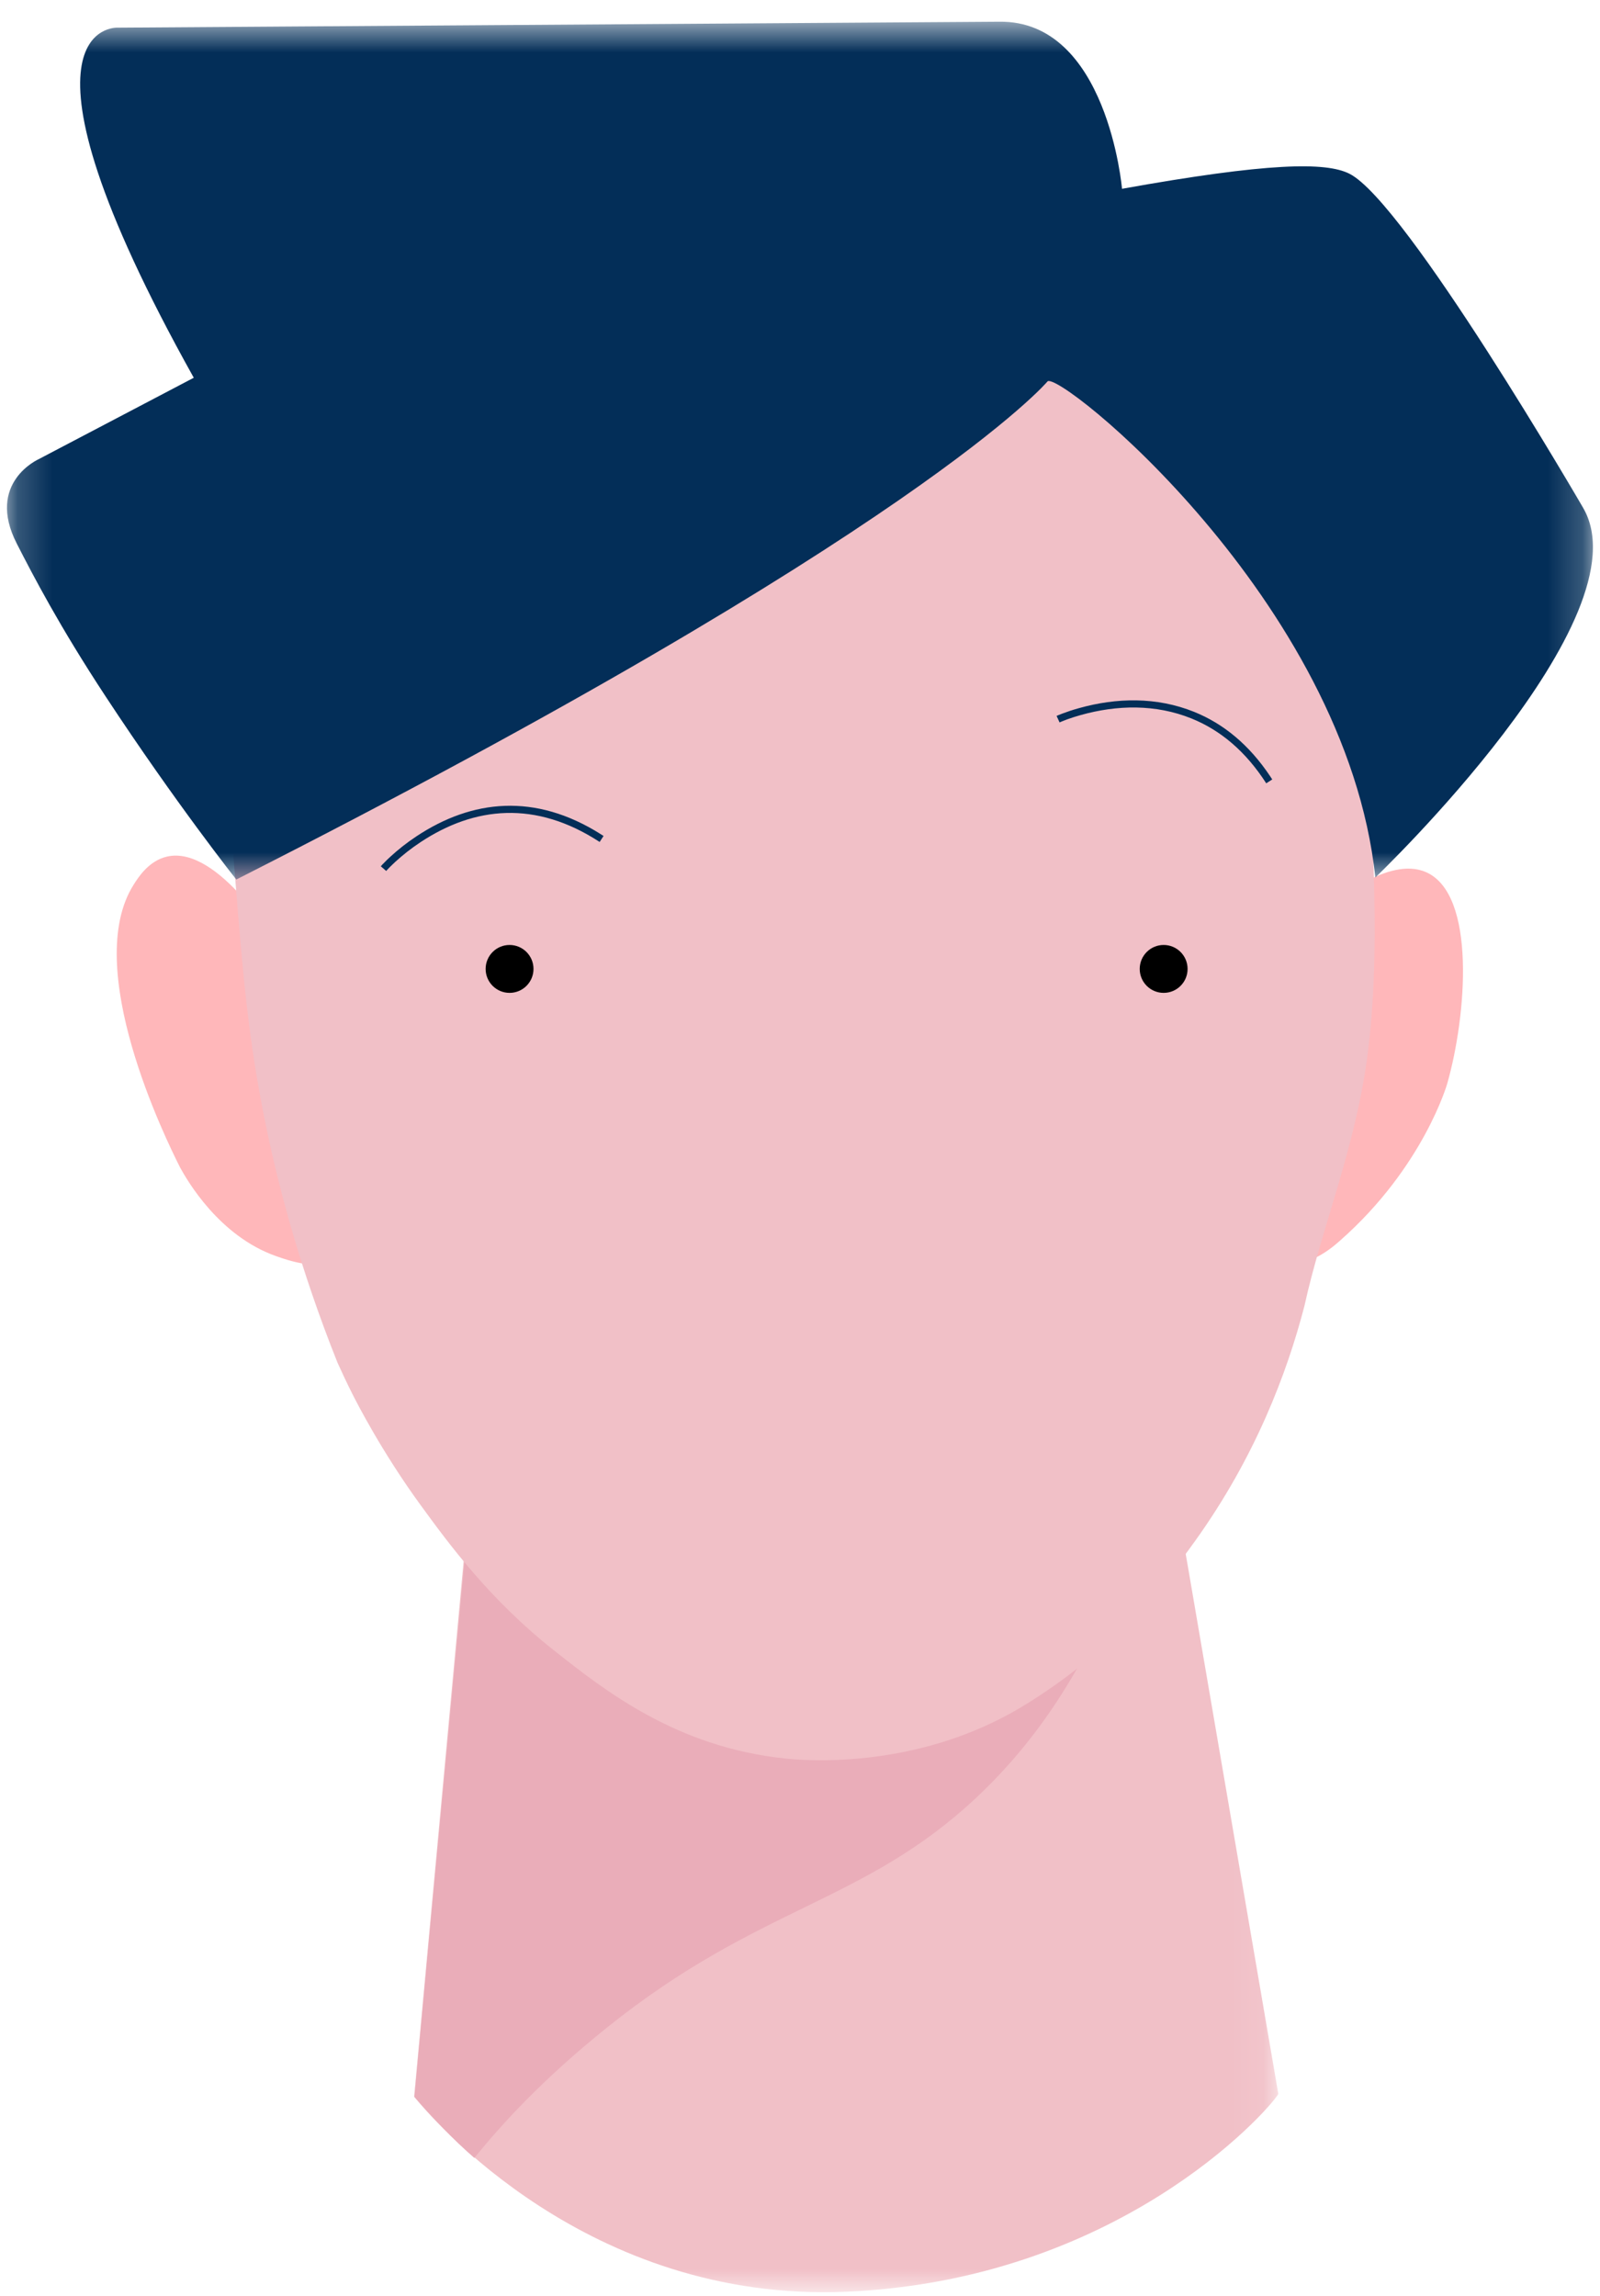 <?xml version="1.0" encoding="UTF-8"?>
<svg width="46px" height="66px" viewBox="0 0 46 66" version="1.1" xmlns="http://www.w3.org/2000/svg" xmlns:xlink="http://www.w3.org/1999/xlink">
    <title>face_1</title>
    <defs>
        <polygon id="path-1" points="0.081 0.009 24.928 0.009 24.928 28.165 0.081 28.165"></polygon>
        <polygon id="path-3" points="17.2 7.624 62.796 7.624 62.796 32.283 17.2 32.283"></polygon>
    </defs>
    <g id="EGS-Public-website" stroke="none" stroke-width="1" fill="none" fill-rule="evenodd">
        <g id="face_1" transform="translate(-17, -7)">
            <g id="Group-3" transform="translate(28.824, 44.727)">
                <mask id="mask-2" fill="white">
                    <use xlink:href="#path-1"></use>
                </mask>
                <g id="Clip-2"></g>
                <path d="M24.928,22.469 C24.58,23.023 20.288,27.815 12.507,28.151 C5.062,28.472 0.557,23.127 0.081,22.542 C0.777,15.031 1.472,7.52 2.167,0.009 L21.184,0.722 L22.333,7.335 L24.928,22.469 Z" id="Fill-1" fill="#F1C0C7" mask="url(#mask-2)"></path>
            </g>
            <path d="M49.191,52.353 C47.95,55.585 46.298,57.525 45.063,58.681 C41.808,61.728 38.842,61.763 34.461,65.276 C32.586,66.78 31.418,68.07 30.637,69.032 C30.342,68.777 30.021,68.469 29.708,68.144 C29.461,67.888 29.113,67.519 28.911,67.276 C29.607,59.765 30.296,52.581 30.991,45.07 L50.008,45.782 C49.736,47.972 49.463,50.163 49.191,52.353" id="Fill-4" fill="#EAADB9"></path>
            <path d="M24.984,34.173 C24.984,34.173 23.289,31.286 21.804,31.623 C21.274,31.743 20.972,32.227 20.845,32.427 C19.335,34.802 21.767,39.744 22.173,40.552 C22.382,40.935 23.297,42.528 24.933,43.107 C25.32,43.244 26.074,43.511 26.926,43.26 C27.272,43.158 27.537,43.009 27.6,42.95 C29.382,41.297 24.984,34.173 24.984,34.173" id="Fill-6" fill="#FFB7BA"></path>
            <path d="M54.929,33.296 C55.375,32.909 56.918,31.602 57.994,32.069 C59.451,32.702 59.164,36.196 58.608,38.15 C58.608,38.15 57.927,40.545 55.534,42.656 C55.32,42.846 54.826,43.282 54.111,43.364 C54.006,43.376 53.848,43.394 53.772,43.371 C53.333,43.238 53.368,41.037 54.929,33.296" id="Fill-8" fill="#FFB7BA"></path>
            <path d="M40.808,10.744 C39.203,10.675 35.952,10.758 32.428,12.515 C29.76,13.845 28.017,15.596 27.045,16.739 C24.256,20.917 23.634,24.425 23.502,26.551 C23.416,27.946 23.535,29.434 23.775,32.41 C23.979,34.951 24.138,36.925 24.66,39.428 C25.012,41.115 25.616,43.453 26.704,46.173 C26.829,46.451 26.97,46.751 27.131,47.071 C27.249,47.306 27.974,48.731 29.089,50.261 C29.889,51.358 31.063,52.969 32.924,54.44 C34.386,55.596 36.449,57.227 39.582,57.551 C39.899,57.584 43.261,57.95 46.395,56.053 C48.88,54.548 50.297,52.78 51.369,51.283 C53.086,48.884 54.002,46.473 54.503,44.538 C55.015,42.204 56.013,39.906 56.343,37.115 C56.745,33.698 56.347,30.265 56.342,27.436 C56.091,25.878 55.613,23.692 54.571,21.236 C53.886,19.623 53.116,18.26 52.391,17.148 C51.622,16.057 50.014,14.08 47.281,12.583 C44.609,11.121 42.135,10.814 40.808,10.744" id="Fill-10" fill="#F1C0C7"></path>
            <path d="M32.338,34.853 C32.338,35.233 32.03,35.541 31.65,35.541 C31.27,35.541 30.962,35.233 30.962,34.853 C30.962,34.473 31.27,34.164 31.65,34.164 C32.03,34.164 32.338,34.473 32.338,34.853" id="Fill-12" fill="#000000"></path>
            <path d="M51.143,34.853 C51.143,35.233 50.835,35.541 50.455,35.541 C50.075,35.541 49.767,35.233 49.767,34.853 C49.767,34.473 50.075,34.164 50.455,34.164 C50.835,34.164 51.143,34.473 51.143,34.853" id="Fill-14" fill="#000000"></path>
            <path d="M28.977,31.038 C30.571,29.983 32.381,29.785 34.271,30.979 L34.352,31.031 L34.24,31.203 C32.397,30.001 30.644,30.181 29.09,31.209 C28.815,31.391 28.57,31.586 28.359,31.78 C28.329,31.808 28.301,31.834 28.275,31.86 L28.2,31.933 L28.133,32.003 L28.103,32.037 L27.948,31.902 L27.999,31.846 L28.019,31.826 C28.053,31.79 28.091,31.752 28.132,31.712 L28.22,31.63 C28.439,31.428 28.692,31.226 28.977,31.038 Z" id="Stroke-16" fill="#032E58" fill-rule="nonzero"></path>
            <path d="M48.015,27.358 C49.1,27.053 50.25,27.028 51.331,27.463 C52.174,27.803 52.912,28.408 53.517,29.314 L53.577,29.406 L53.404,29.517 C52.812,28.595 52.086,27.989 51.254,27.653 C50.222,27.237 49.116,27.262 48.07,27.555 C47.931,27.594 47.804,27.635 47.689,27.676 L47.59,27.714 L47.512,27.745 L47.463,27.767 L47.377,27.58 L47.432,27.556 L47.515,27.523 L47.549,27.51 C47.686,27.458 47.842,27.406 48.015,27.358 Z" id="Stroke-18" fill="#032E58" fill-rule="nonzero"></path>
            <mask id="mask-4" fill="white">
                <use xlink:href="#path-3"></use>
            </mask>
            <g id="Clip-21"></g>
            <path d="M62.508,21.586 C62.508,21.586 57.413,12.802 55.794,11.993 C55.115,11.653 53.469,11.671 49.258,12.427 C49.258,12.427 48.84,7.577 45.725,7.624 L20.374,7.795 C20.374,7.795 16.859,7.624 22.571,17.859 L18.12,20.195 C18.12,20.195 16.581,20.87 17.484,22.63 C17.962,23.563 18.704,24.993 20.034,27.016 C22.062,30.102 23.793,32.283 23.793,32.283 C43.469,22.305 47.112,17.969 47.112,17.969 C47.383,17.584 55.696,24.249 56.541,32.224 C56.541,32.224 64.378,24.745 62.508,21.586" id="Fill-20" fill="#032E58" mask="url(#mask-4)"></path>
            <polygon id="Stroke-23" fill="#ED7777" fill-rule="nonzero" mask="url(#mask-4)" points="40.879 34.876 41.183 34.829 42.958 46.17 40.759 47.336 40.615 47.065 42.62 46.001"></polygon>
        </g>
    </g>
</svg>
